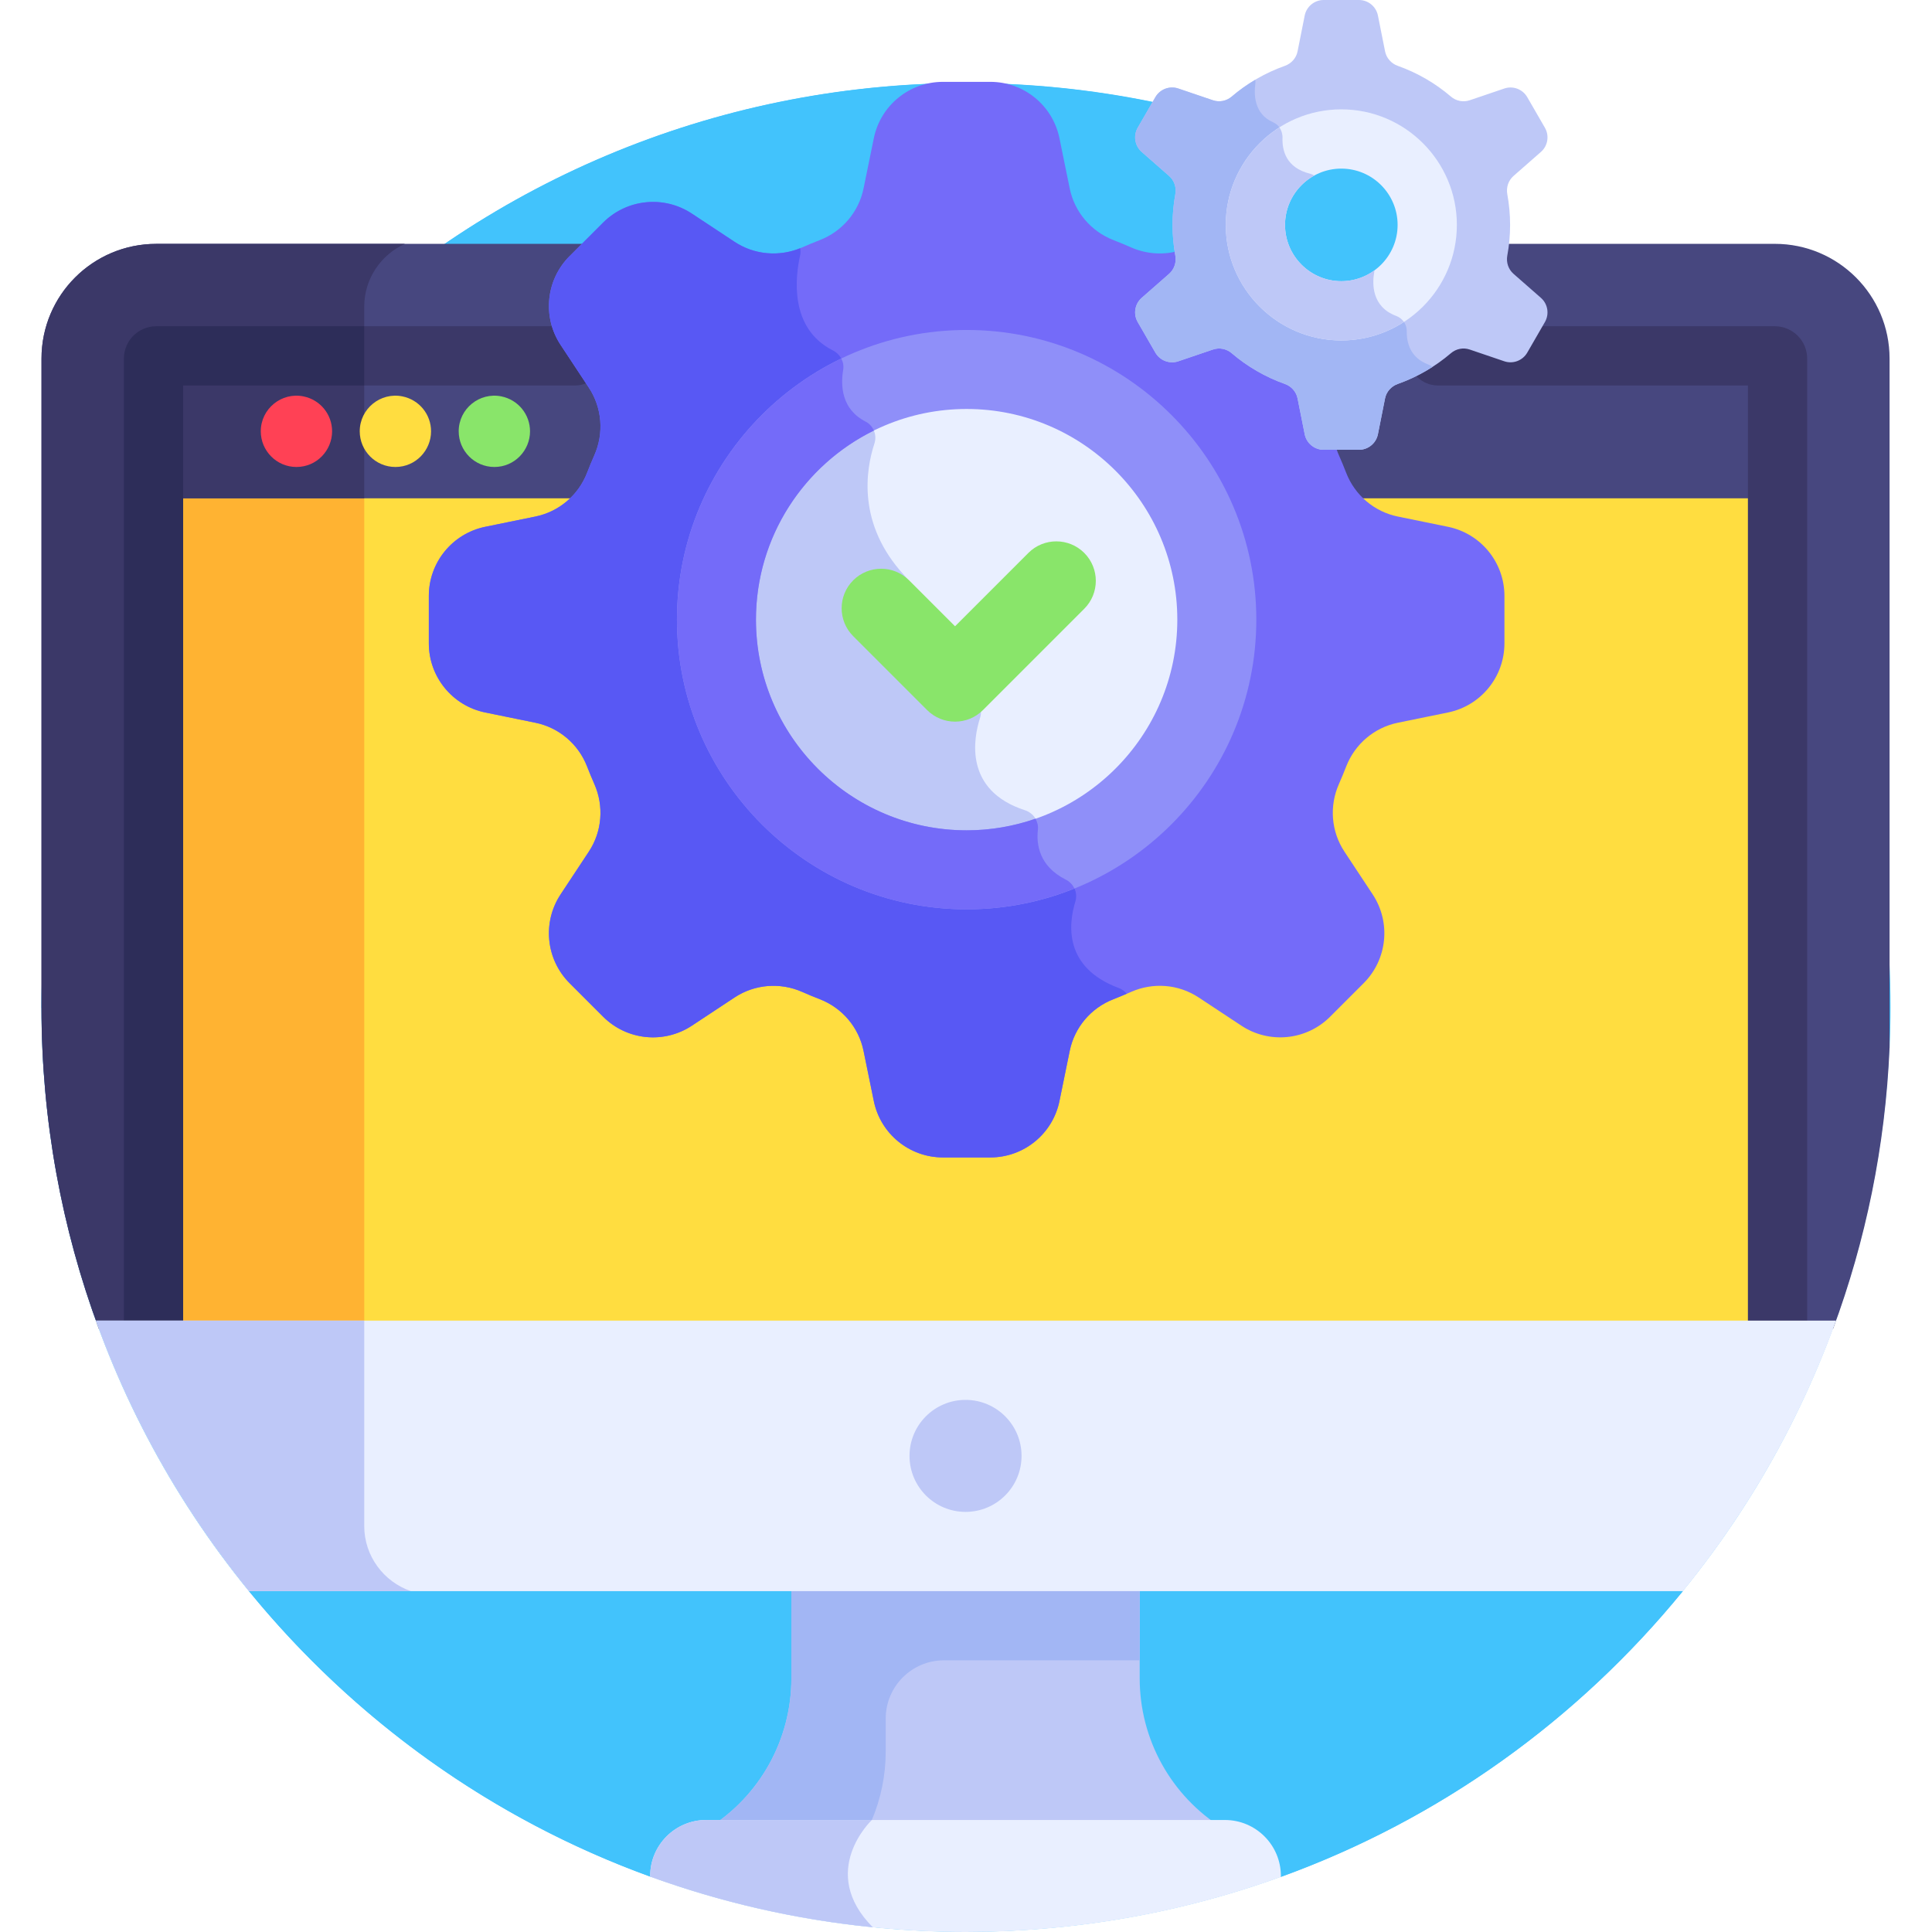 <svg width="85" height="85" viewBox="0 0 85 85" fill="none" xmlns="http://www.w3.org/2000/svg">
<g clip-path="url(#clip0_14_779)">
<path d="M10.957 70.003C15.555 75.645 21.636 80.031 28.606 82.564L56.352 82.579C63.34 80.048 69.436 75.656 74.043 70.003L83.133 46.1C83.158 45.512 83.174 44.921 83.174 44.326C83.174 21.863 64.964 3.653 42.5 3.653C20.037 3.653 1.826 21.863 1.826 44.326V44.327L10.957 70.003Z" fill="#42C3FC"/>
<path d="M71.247 73.082C87.129 57.201 87.129 31.452 71.247 15.57C55.365 -0.312 29.616 -0.312 13.734 15.57C-2.147 31.452 -2.147 57.201 13.734 73.082C29.616 88.964 55.365 88.964 71.247 73.082Z" fill="#42C3FC"/>
<path d="M78.086 10.728H66.127C66.109 10.885 66.087 11.041 66.059 11.196C65.987 11.585 66.124 11.987 66.416 12.243L67.622 13.301C67.833 13.486 67.884 13.796 67.743 14.04L66.967 15.384C66.827 15.627 66.532 15.738 66.266 15.648L64.745 15.131C64.376 15.006 63.962 15.087 63.664 15.342C62.995 15.914 62.236 16.353 61.409 16.647C61.036 16.779 60.757 17.098 60.681 17.48L60.367 19.054C60.312 19.329 60.069 19.529 59.788 19.529H58.447L58.566 19.874C58.598 19.967 58.631 20.053 58.668 20.136C58.779 20.386 58.885 20.642 58.984 20.896C59.401 21.972 60.322 22.752 61.448 22.982L63.654 23.433C64.972 23.702 65.928 24.874 65.928 26.219V28.305C65.928 29.65 64.972 30.821 63.654 31.091L61.448 31.542C60.322 31.772 59.401 32.552 58.984 33.628C58.885 33.882 58.779 34.138 58.668 34.388C58.199 35.447 58.298 36.653 58.932 37.613L60.174 39.492C60.915 40.615 60.763 42.12 59.812 43.071L58.337 44.546C57.386 45.496 55.881 45.649 54.759 44.908L52.879 43.666C51.919 43.032 50.713 42.933 49.654 43.402C49.403 43.513 49.147 43.62 48.894 43.718C47.818 44.135 47.038 45.056 46.808 46.181L46.357 48.388C46.087 49.706 44.916 50.662 43.571 50.662H41.485C40.14 50.662 38.968 49.706 38.699 48.388L38.248 46.181C38.018 45.056 37.238 44.135 36.162 43.718C35.911 43.62 35.655 43.514 35.401 43.402C34.959 43.206 34.49 43.109 34.025 43.109C33.377 43.109 32.735 43.297 32.176 43.666L30.297 44.908C29.174 45.649 27.67 45.497 26.719 44.546L25.244 43.071C24.293 42.12 24.14 40.615 24.882 39.493L26.123 37.613C26.758 36.653 26.856 35.447 26.387 34.388C26.277 34.138 26.171 33.882 26.072 33.627C25.655 32.551 24.734 31.771 23.608 31.541L21.401 31.09C20.084 30.821 19.128 29.649 19.128 28.305V26.219C19.128 24.874 20.084 23.702 21.401 23.433L23.608 22.982C24.734 22.752 25.655 21.972 26.072 20.896C26.17 20.642 26.276 20.386 26.387 20.135C26.856 19.076 26.758 17.871 26.123 16.91L24.882 15.031C24.14 13.908 24.293 12.404 25.244 11.453L25.968 10.729H6.873C4.086 10.729 1.826 12.988 1.826 15.775V44.327C1.826 49.3 2.72 54.063 4.354 58.468H80.646C82.084 54.59 82.947 50.433 83.133 46.1V15.775C83.133 12.988 80.873 10.728 78.086 10.728Z" fill="#47477F"/>
<path d="M16.025 13.487C16.025 12.263 16.762 11.205 17.813 10.729H6.873C4.086 10.729 1.826 12.988 1.826 15.775V44.327C1.826 49.3 2.72 54.063 4.354 58.467H16.025V13.487Z" fill="#3B3868"/>
<path d="M59.329 21.558C59.816 22.287 60.569 22.802 61.448 22.982L63.654 23.433C64.972 23.702 65.928 24.874 65.928 26.219V28.305C65.928 29.649 64.972 30.821 63.654 31.09L61.448 31.541C60.322 31.771 59.401 32.551 58.984 33.627C58.885 33.882 58.779 34.138 58.669 34.388C58.2 35.447 58.298 36.653 58.932 37.613L60.174 39.492C60.915 40.615 60.763 42.12 59.812 43.071L58.337 44.545C57.386 45.496 55.881 45.648 54.759 44.907L52.879 43.666C51.919 43.032 50.714 42.933 49.654 43.402C49.403 43.513 49.148 43.619 48.894 43.717C47.818 44.135 47.038 45.056 46.808 46.181L46.357 48.388C46.088 49.705 44.916 50.662 43.571 50.662H41.485C40.14 50.662 38.969 49.705 38.699 48.388L38.248 46.181C38.018 45.056 37.238 44.135 36.162 43.717C35.911 43.62 35.656 43.514 35.402 43.402C34.959 43.206 34.491 43.109 34.025 43.109C33.377 43.109 32.736 43.297 32.177 43.666L30.297 44.907C29.175 45.648 27.67 45.496 26.719 44.545L25.244 43.07C24.293 42.119 24.141 40.615 24.882 39.492L26.123 37.613C26.758 36.652 26.856 35.447 26.387 34.388C26.277 34.138 26.171 33.882 26.072 33.627C25.655 32.551 24.734 31.771 23.608 31.541L21.402 31.09C20.084 30.821 19.128 29.649 19.128 28.304V26.218C19.128 24.873 20.084 23.702 21.402 23.433L23.608 22.982C24.487 22.802 25.24 22.286 25.727 21.557H6.755V58.467H78.204V21.558H59.329Z" fill="#FFDD40"/>
<path d="M6.755 21.558H16.025V58.467H6.755V21.558Z" fill="#FFB332"/>
<path d="M26.072 20.896C26.17 20.642 26.276 20.386 26.387 20.135C26.856 19.076 26.758 17.871 26.123 16.91L25.295 15.657H6.873C6.808 15.657 6.755 15.71 6.755 15.775V21.923H25.445C25.709 21.625 25.923 21.28 26.072 20.896Z" fill="#47477F"/>
<path d="M16.025 15.657H6.873C6.808 15.657 6.755 15.71 6.755 15.775V21.923H16.025V15.657H16.025Z" fill="#3B3868"/>
<path d="M43.887 38.213C49.923 37.471 54.215 31.977 53.474 25.94C52.732 19.904 47.237 15.611 41.201 16.353C35.164 17.095 30.872 22.59 31.614 28.626C32.355 34.662 37.85 38.955 43.887 38.213Z" fill="#E9EFFF"/>
<path d="M45.097 35.648C42.383 34.769 42.836 32.457 43.119 31.582C43.193 31.353 43.16 31.103 43.031 30.899L40.122 26.294C40.04 26.164 39.996 26.012 39.996 25.858C39.996 25.655 39.92 25.458 39.782 25.309C37.703 23.055 38.089 20.674 38.471 19.513C38.593 19.141 38.431 18.726 38.082 18.548C37.619 18.311 37.352 17.98 37.205 17.627C33.816 19.503 31.521 23.114 31.521 27.262C31.521 33.341 36.449 38.269 42.528 38.269C43.694 38.269 44.816 38.086 45.87 37.751C45.645 37.317 45.623 36.864 45.663 36.507C45.706 36.124 45.463 35.767 45.097 35.648Z" fill="#BEC8F7"/>
<path d="M78.086 15.657H66.607C66.51 15.683 66.406 15.684 66.304 15.657H63.265C62.698 16.076 62.076 16.41 61.409 16.647C61.036 16.779 60.757 17.098 60.681 17.48L60.367 19.054C60.312 19.329 60.069 19.529 59.788 19.529H58.447L58.566 19.874C58.598 19.967 58.631 20.053 58.668 20.135C58.779 20.386 58.885 20.642 58.984 20.896C59.133 21.28 59.347 21.625 59.611 21.923H78.204V15.775C78.204 15.71 78.151 15.657 78.086 15.657Z" fill="#47477F"/>
<path d="M78.204 59.771C77.484 59.771 76.901 59.187 76.901 58.467V16.96H63.266C62.546 16.96 61.962 16.377 61.962 15.657C61.962 14.937 62.546 14.353 63.266 14.353H78.086C78.87 14.353 79.508 14.991 79.508 15.775V58.467C79.508 59.187 78.924 59.771 78.204 59.771Z" fill="#3B3868"/>
<path d="M6.755 59.771C6.035 59.771 5.451 59.187 5.451 58.467V15.775C5.451 14.991 6.089 14.353 6.873 14.353H25.296C26.015 14.353 26.599 14.937 26.599 15.657C26.599 16.377 26.015 16.96 25.296 16.96H8.058V58.467C8.058 59.187 7.475 59.771 6.755 59.771Z" fill="#3B3868"/>
<path d="M16.025 14.353H6.873C6.089 14.353 5.451 14.991 5.451 15.775V58.467C5.451 59.187 6.035 59.771 6.755 59.771C7.475 59.771 8.058 59.187 8.058 58.467V16.96H16.025V14.353H16.025Z" fill="#2D2D59"/>
<path d="M13.042 20.545C12.17 20.545 11.473 19.834 11.473 18.976C11.473 17.982 12.389 17.245 13.348 17.439C14.1 17.591 14.611 18.242 14.611 18.976C14.611 19.812 13.937 20.545 13.042 20.545Z" fill="#FF4155"/>
<path d="M17.396 20.545C16.524 20.545 15.827 19.834 15.827 18.976C15.827 17.982 16.742 17.245 17.702 17.439C18.454 17.591 18.965 18.242 18.965 18.976C18.965 19.812 18.291 20.545 17.396 20.545Z" fill="#FFDD40"/>
<path d="M21.75 20.545C20.878 20.545 20.181 19.834 20.181 18.976C20.181 17.982 21.096 17.245 22.056 17.439C22.807 17.591 23.319 18.242 23.319 18.976C23.319 19.812 22.644 20.545 21.75 20.545Z" fill="#89E56A"/>
<path d="M63.706 23.177L61.5 22.726C60.464 22.515 59.609 21.788 59.227 20.802C59.126 20.541 59.019 20.284 58.907 20.03C58.834 19.866 58.778 19.699 58.735 19.529H58.236C57.955 19.529 57.712 19.329 57.657 19.054L57.344 17.48C57.268 17.099 56.989 16.779 56.616 16.647C55.789 16.353 55.03 15.914 54.36 15.342C54.155 15.166 53.895 15.073 53.632 15.073C53.514 15.073 53.395 15.092 53.28 15.131L51.758 15.648C51.492 15.738 51.198 15.627 51.057 15.384L50.281 14.04C50.141 13.796 50.192 13.486 50.403 13.301L51.608 12.243C51.901 11.987 52.037 11.586 51.966 11.196C51.955 11.136 51.946 11.075 51.937 11.015C51.228 11.231 50.456 11.191 49.76 10.883C49.506 10.771 49.248 10.664 48.988 10.563C48.002 10.181 47.275 9.326 47.063 8.29L46.612 6.083C46.317 4.638 45.046 3.601 43.571 3.601H41.485H41.485C40.01 3.601 38.739 4.638 38.444 6.083L37.993 8.29C37.781 9.326 37.054 10.18 36.068 10.563C35.808 10.664 35.55 10.771 35.296 10.883C34.326 11.312 33.206 11.225 32.32 10.64L30.441 9.398C29.21 8.586 27.578 8.751 26.535 9.794L25.06 11.268C24.017 12.311 23.852 13.944 24.665 15.174L25.906 17.054C26.491 17.939 26.579 19.06 26.149 20.03C26.037 20.284 25.93 20.541 25.829 20.802C25.447 21.788 24.592 22.514 23.556 22.726L21.349 23.177C19.905 23.473 18.867 24.744 18.867 26.219V26.219V28.305V28.305C18.867 29.78 19.905 31.051 21.349 31.346L23.556 31.797C24.592 32.009 25.447 32.736 25.829 33.722C25.93 33.982 26.037 34.24 26.149 34.494C26.579 35.464 26.491 36.584 25.906 37.469L24.665 39.349C23.852 40.58 24.017 42.212 25.06 43.255L26.535 44.73C27.578 45.773 29.21 45.938 30.441 45.125L32.32 43.884C33.206 43.299 34.326 43.211 35.296 43.641C35.55 43.753 35.807 43.86 36.068 43.961C37.054 44.343 37.781 45.197 37.993 46.234L38.444 48.44C38.739 49.885 40.01 50.923 41.485 50.923H41.485H43.571C45.046 50.923 46.317 49.885 46.612 48.44L47.063 46.234C47.275 45.197 48.002 44.343 48.988 43.961C49.248 43.86 49.506 43.753 49.76 43.641C50.73 43.211 51.85 43.299 52.736 43.884L54.615 45.125C55.846 45.938 57.478 45.773 58.521 44.73L59.996 43.255C61.039 42.212 61.204 40.58 60.392 39.349L59.15 37.469C58.565 36.584 58.477 35.464 58.907 34.494C59.019 34.24 59.126 33.982 59.227 33.722C59.609 32.736 60.464 32.009 61.5 31.797L63.706 31.346C65.151 31.051 66.189 29.779 66.189 28.305V28.305V26.219V26.219C66.189 24.744 65.151 23.473 63.706 23.177ZM42.528 38.269C36.449 38.269 31.521 33.341 31.521 27.262C31.521 21.183 36.449 16.255 42.528 16.255C48.607 16.255 53.535 21.183 53.535 27.262C53.535 33.341 48.607 38.269 42.528 38.269Z" fill="#746BF9"/>
<path d="M31.521 27.262C31.521 23.114 33.816 19.503 37.205 17.627C37.013 17.162 37.032 16.657 37.096 16.276C37.156 15.92 36.963 15.577 36.641 15.415C34.698 14.434 35 12.131 35.201 11.242C35.225 11.134 35.226 11.025 35.207 10.919C34.258 11.305 33.179 11.207 32.32 10.64L30.44 9.398C29.21 8.585 27.577 8.751 26.534 9.793L25.06 11.268C24.017 12.311 23.852 13.944 24.664 15.174L25.906 17.054C26.491 17.939 26.578 19.06 26.149 20.03C26.036 20.284 25.93 20.541 25.829 20.801C25.447 21.788 24.592 22.514 23.556 22.726L21.349 23.177C19.904 23.473 18.867 24.744 18.867 26.218V26.219V28.305V28.305C18.867 29.779 19.904 31.051 21.349 31.346L23.556 31.797C24.592 32.009 25.447 32.736 25.829 33.722C25.93 33.982 26.036 34.239 26.149 34.494C26.578 35.464 26.491 36.584 25.906 37.469L24.664 39.349C23.852 40.58 24.017 42.212 25.06 43.255L26.534 44.73C27.577 45.773 29.21 45.938 30.44 45.125L32.32 43.883C33.205 43.299 34.326 43.211 35.296 43.64C35.55 43.753 35.807 43.86 36.068 43.961C37.054 44.343 37.781 45.197 37.992 46.234L38.444 48.44C38.739 49.885 40.01 50.922 41.485 50.922H41.485H43.571C45.045 50.922 46.317 49.885 46.612 48.44L47.063 46.234C47.275 45.197 48.002 44.343 48.988 43.961C49.185 43.884 49.378 43.802 49.571 43.719C49.481 43.609 49.363 43.521 49.224 43.47C46.81 42.571 46.998 40.684 47.312 39.662C47.428 39.283 47.245 38.878 46.891 38.7C46.367 38.437 46.053 38.1 45.87 37.75C44.816 38.086 43.694 38.269 42.528 38.269C36.449 38.269 31.521 33.341 31.521 27.262Z" fill="#5858F4"/>
<path d="M42.528 40.007C35.5 40.007 29.783 34.289 29.783 27.262C29.783 20.234 35.5 14.517 42.528 14.517C49.556 14.517 55.273 20.234 55.273 27.262C55.273 34.289 49.556 40.007 42.528 40.007ZM42.528 17.993C37.417 17.993 33.259 22.151 33.259 27.262C33.259 32.373 37.417 36.531 42.528 36.531C47.639 36.531 51.797 32.373 51.797 27.262C51.797 22.151 47.639 17.993 42.528 17.993Z" fill="#8F8FF9"/>
<path d="M46.891 38.7C45.718 38.111 45.59 37.151 45.663 36.507C45.683 36.332 45.641 36.164 45.556 36.02C44.606 36.349 43.588 36.531 42.528 36.531C37.417 36.531 33.259 32.373 33.259 27.262C33.259 23.615 35.377 20.455 38.446 18.943C38.376 18.777 38.252 18.634 38.082 18.548C37.01 18 36.983 16.948 37.096 16.275C37.126 16.098 37.093 15.924 37.012 15.773C32.739 17.833 29.783 22.209 29.783 27.262C29.783 34.289 35.5 40.007 42.528 40.007C44.203 40.007 45.802 39.679 47.269 39.089C47.192 38.925 47.062 38.786 46.891 38.7Z" fill="#746BF9"/>
<path d="M40.789 31.24L37.538 27.989C36.859 27.311 36.859 26.21 37.538 25.531C38.217 24.853 39.317 24.853 39.996 25.531L42.018 27.553L45.245 24.326C45.923 23.648 47.024 23.648 47.702 24.326C48.381 25.005 48.381 26.106 47.702 26.784L43.247 31.24C42.568 31.919 41.468 31.919 40.789 31.24Z" fill="#89E56A"/>
<path d="M67.794 13.104L66.588 12.047C66.36 11.847 66.26 11.541 66.315 11.243C66.396 10.806 66.438 10.355 66.438 9.895C66.438 9.434 66.395 8.984 66.315 8.546C66.26 8.248 66.36 7.942 66.588 7.742L67.794 6.684C68.099 6.417 68.172 5.971 67.969 5.619C67.698 5.15 67.465 4.745 67.193 4.275C66.99 3.923 66.567 3.764 66.183 3.894L64.661 4.411C64.376 4.507 64.062 4.445 63.834 4.249C63.151 3.665 62.36 3.203 61.496 2.897C61.21 2.795 60.996 2.556 60.937 2.258L60.623 0.684C60.544 0.287 60.195 0 59.789 0H58.236C57.83 0 57.481 0.287 57.401 0.685L57.088 2.259C57.029 2.556 56.815 2.795 56.529 2.897C55.664 3.203 54.874 3.665 54.191 4.249C53.962 4.445 53.649 4.508 53.364 4.411L51.842 3.895C51.457 3.764 51.034 3.924 50.831 4.275C50.56 4.744 50.327 5.149 50.055 5.619C49.852 5.971 49.926 6.417 50.231 6.685L51.436 7.742C51.664 7.942 51.764 8.248 51.709 8.546C51.629 8.984 51.587 9.434 51.587 9.895C51.587 10.355 51.629 10.806 51.709 11.243C51.764 11.541 51.664 11.847 51.436 12.047L50.231 13.104C49.926 13.372 49.852 13.818 50.055 14.17C50.326 14.639 50.56 15.044 50.831 15.514C51.034 15.865 51.457 16.025 51.842 15.895L53.364 15.378C53.649 15.281 53.962 15.344 54.191 15.54C54.874 16.124 55.664 16.586 56.529 16.892C56.815 16.994 57.029 17.233 57.088 17.53L57.401 19.104C57.481 19.502 57.83 19.789 58.236 19.789H59.789C60.194 19.789 60.544 19.502 60.623 19.104L60.936 17.53C60.996 17.233 61.21 16.994 61.496 16.892C62.36 16.586 63.151 16.124 63.834 15.54C64.062 15.344 64.376 15.281 64.661 15.378L66.183 15.895C66.567 16.025 66.99 15.865 67.193 15.514C67.464 15.045 67.698 14.64 67.969 14.17C68.172 13.818 68.099 13.372 67.794 13.104ZM59.012 13.675C56.925 13.675 55.232 11.982 55.232 9.895C55.232 7.807 56.925 6.115 59.012 6.115C61.1 6.115 62.792 7.807 62.792 9.895C62.792 11.982 61.1 13.675 59.012 13.675Z" fill="#BEC8F7"/>
<path d="M62.85 16.041C62.034 15.743 61.884 15.057 61.891 14.57C61.895 14.269 61.708 14.005 61.426 13.899C61.048 13.758 60.807 13.541 60.656 13.299C60.159 13.54 59.601 13.675 59.012 13.675C56.924 13.675 55.232 11.982 55.232 9.895C55.232 8.711 55.776 7.655 56.627 6.962C56.454 6.669 56.416 6.341 56.425 6.072C56.436 5.778 56.283 5.495 56.013 5.38C55.157 5.011 55.171 4.119 55.229 3.702C55.239 3.637 55.235 3.573 55.226 3.509C54.859 3.727 54.513 3.974 54.191 4.249C53.962 4.445 53.648 4.508 53.363 4.411L51.841 3.894C51.457 3.764 51.034 3.923 50.831 4.275C50.56 4.744 50.326 5.149 50.055 5.619C49.852 5.971 49.925 6.417 50.23 6.684L51.436 7.742C51.664 7.942 51.764 8.248 51.709 8.546C51.629 8.983 51.586 9.434 51.586 9.894C51.586 10.355 51.629 10.806 51.709 11.243C51.764 11.541 51.664 11.847 51.436 12.047L50.23 13.104C49.925 13.372 49.852 13.818 50.055 14.17C50.326 14.639 50.559 15.044 50.831 15.514C51.034 15.865 51.457 16.025 51.841 15.894L53.363 15.378C53.648 15.281 53.962 15.344 54.191 15.54C54.874 16.124 55.664 16.585 56.529 16.892C56.814 16.993 57.029 17.233 57.088 17.53L57.401 19.104C57.48 19.502 57.83 19.789 58.235 19.789H59.788C60.194 19.789 60.544 19.502 60.623 19.104L60.936 17.53C60.995 17.233 61.21 16.993 61.495 16.892C62.038 16.7 62.55 16.446 63.026 16.14C62.974 16.1 62.915 16.065 62.85 16.041Z" fill="#A2B6F4"/>
<path d="M59.012 14.978C56.209 14.978 53.929 12.698 53.929 9.895C53.929 7.091 56.209 4.811 59.012 4.811C61.815 4.811 64.096 7.091 64.096 9.895C64.096 12.698 61.815 14.978 59.012 14.978ZM59.012 7.418C57.647 7.418 56.536 8.529 56.536 9.895C56.536 11.26 57.647 12.371 59.012 12.371C60.378 12.371 61.489 11.26 61.489 9.895C61.489 8.529 60.378 7.418 59.012 7.418Z" fill="#E9EFFF"/>
<path d="M61.767 14.164C61.686 14.046 61.568 13.952 61.426 13.899C60.328 13.49 60.374 12.449 60.461 11.969C60.465 11.944 60.465 11.92 60.467 11.895C60.058 12.193 59.556 12.371 59.012 12.371C57.647 12.371 56.536 11.26 56.536 9.894C56.536 8.958 57.058 8.142 57.827 7.721C57.767 7.687 57.703 7.659 57.635 7.642C56.578 7.382 56.406 6.61 56.425 6.072C56.431 5.903 56.382 5.738 56.288 5.606C54.871 6.509 53.929 8.093 53.929 9.895C53.929 12.698 56.209 14.978 59.012 14.978C60.027 14.978 60.973 14.678 61.767 14.164Z" fill="#BEC8F7"/>
<path d="M50.142 73.844V69.837H34.817V73.844C34.817 76.525 33.435 79.017 31.16 80.436H53.799C51.524 79.017 50.142 76.525 50.142 73.844Z" fill="#BEC8F7"/>
<path d="M38.358 80.073C38.755 79.132 38.968 78.107 38.968 77.054V75.611C38.968 74.195 40.116 73.047 41.532 73.047H50.142V69.837H34.817V73.844C34.817 76.525 33.435 79.017 31.16 80.436H38.235C38.267 80.315 38.307 80.193 38.358 80.073Z" fill="#A2B6F4"/>
<path d="M74.043 70.003C76.916 66.478 79.209 62.463 80.779 58.102H4.221C5.79 62.463 8.084 66.478 10.957 70.003H74.043Z" fill="#E9EFFF"/>
<path d="M16.025 67.14V58.102H4.221C5.79 62.463 8.084 66.478 10.957 70.003H18.076C16.887 69.594 16.025 68.464 16.025 67.14Z" fill="#BEC8F7"/>
<path d="M56.354 82.536C56.354 81.175 55.251 80.072 53.89 80.072H31.069C29.708 80.072 28.605 81.175 28.605 82.536C28.605 82.545 28.606 82.555 28.607 82.564C32.942 84.14 37.62 85 42.5 85C47.364 85 52.029 84.145 56.352 82.579C56.352 82.564 56.354 82.55 56.354 82.536Z" fill="#E9EFFF"/>
<path d="M42.48 66.517C43.84 66.517 44.944 65.414 44.944 64.053C44.944 62.692 43.84 61.589 42.48 61.589C41.119 61.589 40.015 62.692 40.015 64.053C40.015 65.414 41.119 66.517 42.48 66.517Z" fill="#BEC8F7"/>
<path d="M28.605 82.536C28.605 82.546 28.606 82.555 28.606 82.564C31.712 83.693 34.995 84.452 38.401 84.793C35.954 82.335 38.357 80.073 38.357 80.073L38.356 80.072H31.069C29.708 80.072 28.605 81.175 28.605 82.536Z" fill="#BEC8F7"/>
</g>
<defs>
<clipPath id="clip0_14_779">
<rect width="85" height="85" fill="white"/>
</clipPath>
</defs>
</svg>
